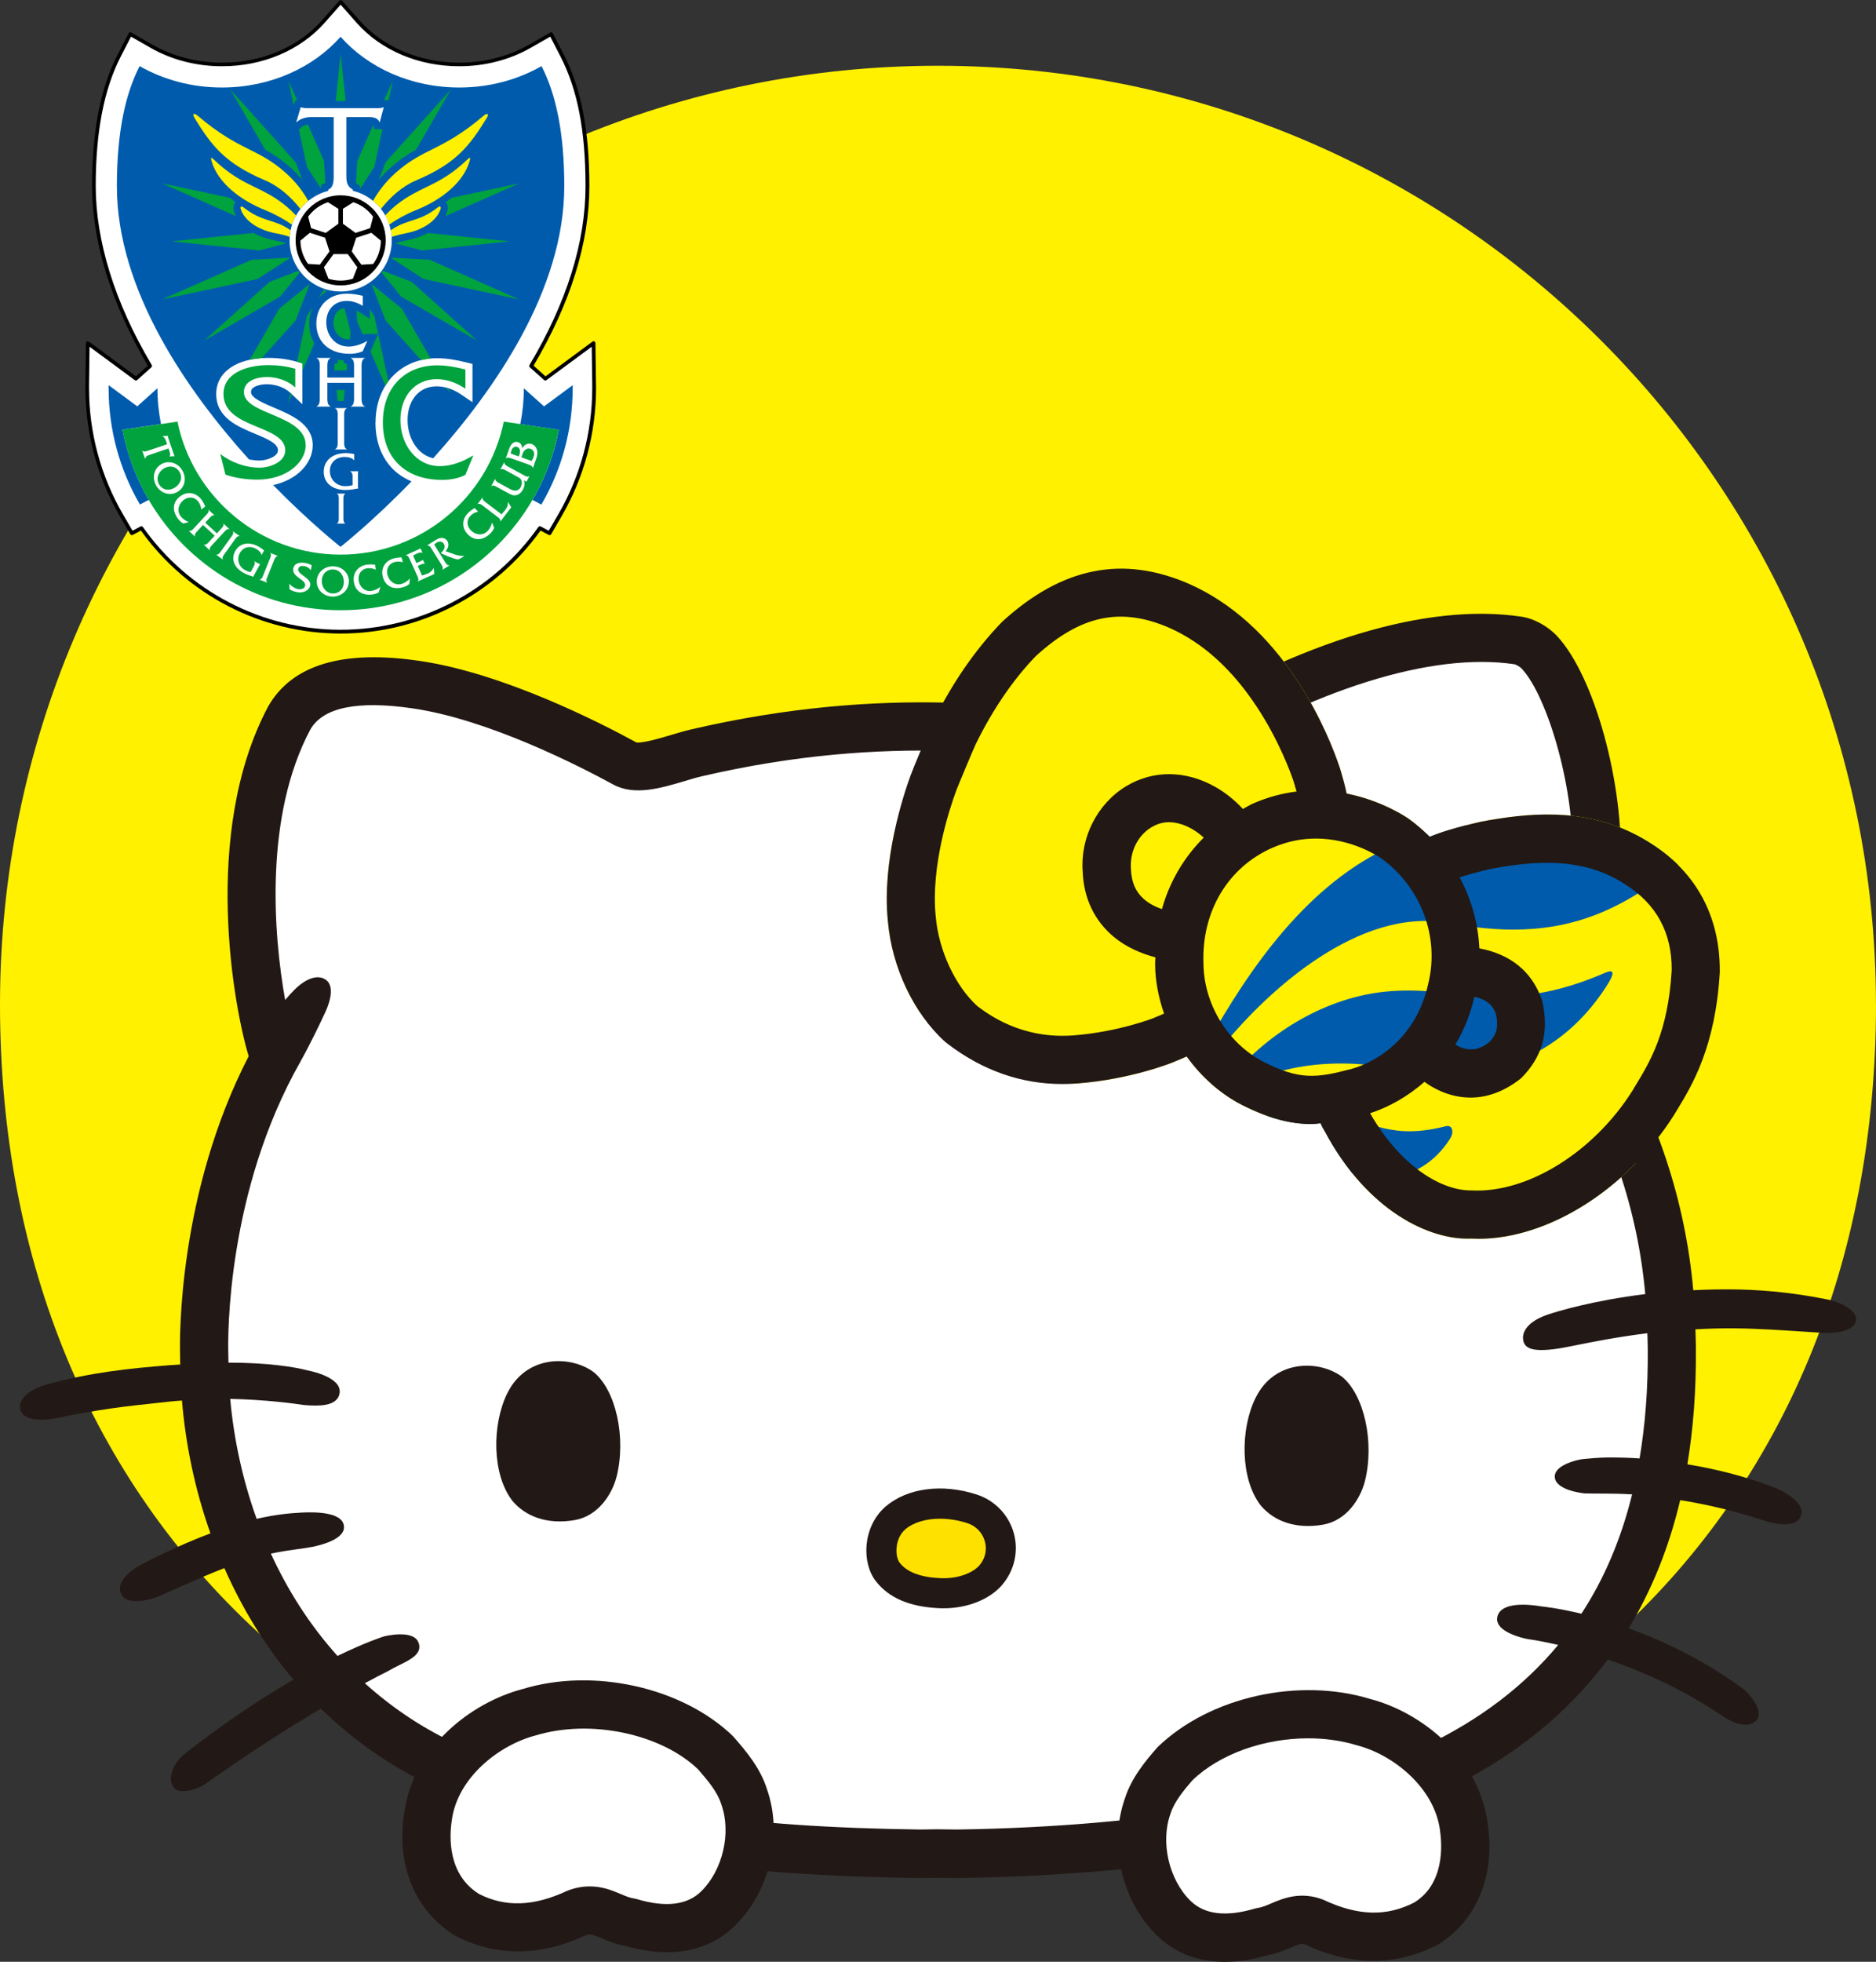 <?xml version="1.0" encoding="UTF-8"?>
<svg id="_レイヤー_2" data-name="レイヤー 2" xmlns="http://www.w3.org/2000/svg" xmlns:xlink="http://www.w3.org/1999/xlink" viewBox="0 0 426.45 445.68">
  <rect x="0" y="0" width="426.45" height="445.68" fill="#333333" stroke="none"/>
  <defs>
    <style>
      .cls-1 {
        fill: none;
      }

      .cls-2 {
        fill: #221815;
      }

      .cls-3 {
        fill: #ffe100;
      }

      .cls-4 {
        fill: #fff;
      }

      .cls-5 {
        fill: #005bac;
      }

      .cls-6 {
        fill: #fff100;
      }

      .cls-7 {
        fill: #00a33e;
      }

      .cls-8 {
        clip-path: url(#clippath);
      }
    </style>
    <clipPath id="clippath">
      <path class="cls-1" d="M390.94,220.7c.07-12.48-5.34-22.53-15.6-29.03-.69-.44-1.39-.87-2.1-1.27-.77-.43-1.55-.85-2.34-1.22-11.64-5.67-23.69-4.48-34.15-2.53-5.83,1.33-9.45,2.5-11.74,3.46-1.46-1.46-3.03-2.84-4.74-4.07-.97-.67-6.37-4.22-14.15-5.76-.48-2.22-.98-3.96-1.26-4.88-.01-.05-.23-.79-.25-.84-1.29-3.88-4.26-11.63-9.68-19.89-6.8-10.34-15.02-17.72-24.49-21.96-15.15-6.65-29.01-3.93-42.64,8.55-6.19,6.4-11.53,14.18-15.87,23.1-.54,1.12-4.52,10.56-4.96,11.86-1.56,4.27-6.56,19.27-5.14,33.03.89,10.47,5.87,20.98,13,27.42.12.11.54.44.67.53,7.94,6.03,16.67,9.07,25.99,9.07,1.13,0,2.27-.05,3.42-.13,12.05-.93,21.23-4.61,21.51-4.72,1.18-.45,2.22-.93,3.33-1.4,3.32,4.59,7.6,8.48,12.65,11.05,6.29,3.17,11.23,4.29,15.81,4.29.67,0,1.31-.14,1.97-.18.25.54.51,1.09.92,1.73,9.83,18.52,24.19,24.87,33.25,24.47.58.03,1.17.05,1.76.05,15.78,0,33.72-11.18,44.46-28.18l.53-.88c3.53-5.77,8.87-14.5,9.85-31.66Z"/>
    </clipPath>
  </defs>
  <g id="_レイヤー_1-2" data-name="レイヤー 1">
    <g>
      <path class="cls-6" d="M426.45,228.16c0,117.76-84.41,196.43-213.22,196.43S0,345.92,0,228.16,95.46,14.94,213.22,14.94s213.22,95.46,213.22,213.23Z"/>
      <g>
        <g>
          <g>
            <path class="cls-2" d="M419.52,296.72c-1.3-.72-2.84-1.24-3.8-1.44-6.81-1.4-13.64-2.18-20.31-2.33-3.7-.09-7.16,0-10.5.16-1.79-20.11-8.09-39.31-19.27-58.27,1.62-9.72,2.12-22.36,2.53-32.66l.21-5.17c.84-18.75-5.88-43.26-14.38-52.46-2.12-2.29-5.31-4.04-8.12-4.45-21.54-3.21-49.87,5.35-81.73,24.67l-4-.59c-26.18-3.9-58.77-8.75-103.06,1.53-1.4.32-2.95.78-4.54,1.26-2.36.71-6.76,1.98-7.92,1.68-8.49-4.64-30.28-15.71-49.14-18.49-17.53-2.61-29.09.83-34.52,10.31-15.37,28.86-7.65,69.07-4.44,79.47-16,31.01-15.7,63.87-15.6,67.47-.01.84.03,1.72.04,2.58-.84.06-1.6.09-2.48.16-8.93.71-17.8,1.58-28.07,4.44-3.34.92-6.41,3.14-5.81,5.59.47,1.92,2.84,2.34,4.83,2.34,1.54,0,2.85-.25,2.89-.26,10.63-2.17,16.02-2.75,23.47-3.55l3.14-.34c.81-.09,1.61-.13,2.42-.2.81,9.68,2.85,19.99,6.48,30.18-4.44,1.67-9.56,3.89-15.71,7.07-.04.02-3.98,2.08-4.74,4.62-.23.78-.15,1.56.23,2.24.62,1.11,1.92,1.46,3.31,1.46,2.3,0,4.82-.95,4.86-.96,1.84-.81,3.57-1.58,5.21-2.31,3.72-1.66,6.96-3.05,10-4.23,3.93,8.9,9.09,17.53,15.73,25.34-6.84,3.96-15.09,9.33-24.43,16.6-1.94,1.52-3.19,3.45-3.41,5.32-.12,1.04.11,1.99.65,2.67.41.51,1.18.73,2.1.73,1.62,0,3.71-.68,5.14-1.7,10.26-7.27,19.16-12.89,26.15-17.04,7.51,7.31,16.5,13.67,27.22,18.49,35.27,15.84,67.77,19.4,108.95,20l4.04-.06,4.36.06c47.38-.7,84.81-7.46,111.26-20.11,15.35-7.34,27.56-17.24,36.7-29.54,7.64,2.61,16.9,6.62,25.83,12.66,1.14.79,3.45,2.17,5.5,2.17.92,0,1.79-.27,2.47-1.01.29-.3.61-.85.53-1.73-.17-1.86-2.23-4.46-3.56-5.43-9.12-6.66-18.29-10.95-26.01-13.74,5.25-8.67,9.17-18.37,11.72-29.12,5.64.9,12.22,2.35,19.44,4.77.04,0,2.17.71,4.26.71,1.57,0,3.11-.39,3.7-1.78.27-.63.26-1.33-.03-2.02-1.04-2.48-5.39-4.32-5.43-4.33-7.12-2.82-14.12-4.47-20.31-5.49,1.35-8.14,2-16.8,1.93-26,.02-1.57-.07-3.12-.1-4.67,2.93-.16,5.97-.26,9.16-.22,4.96.05,10.48.42,15.35.74,1.52.1,2.99.19,4.4.28,3.19.18,7.1-.41,7.57-2.73.17-.81-.11-2.03-2.36-3.29Z"/>
            <path class="cls-4" d="M354.53,234.85c1.76-9.13,2.29-22.42,2.71-33.11l.22-5.23c.76-16.97-5.67-38.25-11.49-44.55-.51-.56-1.4-.99-1.72-1.06-18.78-2.76-45.27,5.51-74.57,23.31-2.08,1.26-3.22,1.95-5.23,1.65l-5.91-.87c-25.25-3.76-56.69-8.45-98.98,1.36-1.2.27-2.52.67-3.87,1.08-5.38,1.6-11.46,3.43-16.3.79-7.98-4.35-28.38-14.75-45.5-17.28-12.59-1.85-20.45-.25-23.34,4.78-10.47,19.65-8.42,46.45-5.73,61.45.72-.85,1.42-1.62,2.07-2.27,2.63-2.63,5.32-3.6,7.16-2.33,1.91,1.32,1.15,4.66-.08,7.33-1.22,2.65-3.69,7.76-5.63,11.18,0,0,0,.01,0,.02-16.85,29.6-16.54,62.53-16.45,66.2,0,.74.03,1.51.04,2.26,9.31.02,14.99,1,17.89,1.74l.21.05c.06.01,7.62,1.41,7.18,5.04-.39,3.23-4.98,2.99-7.2,2.87l-.82-.06c-2.44-.37-8.96-1.24-16.86-1.4.79,8.79,2.71,18.09,6.01,27.25,4.52-1.04,7.71-1.28,9.83-1.4l.29-.02c2.79-.15,9.39-.25,9.73,3.07.3,2.87-4.87,4.24-7.11,4.7-1.04.21-2.16.36-3.41.53-1.75.24-3.74.52-6.09,1.02,3.77,8.24,8.76,16.15,15.14,23.24,6.63-3.21,10.45-4.4,10.53-4.42.06-.03,6.57-1.68,7.84,1.28,1.09,2.56-1.67,3.92-4.33,5.24-.85.42-1.74.86-2.55,1.35,0,0-.09.05-.26.13-1.03.51-2.75,1.4-5.02,2.62,6.17,5.56,13.32,10.43,21.71,14.2,33.54,15.07,64.84,18.45,104.46,19.04l4.04-.06,4.36.06c44.98-.67,81.88-7.25,106.54-19.04,12.36-5.91,22.38-13.54,30.17-22.9-3.71-.86-5.98-1.18-6.04-1.19-1.42-.14-5.85-1.17-7.34-3.19-.44-.61-.61-1.28-.47-1.94.75-3.62,7.32-2.9,10.09-2.42.35.03,3.75.38,9.03,1.65,5.2-7.94,9.03-16.98,11.53-27.11-2.33-.14-4.2-.17-5.48-.17-2.44.01-5.28-.05-5.28-.05-.74-.07-6.59-.76-6.82-3.68-.03-.39.05-1,.6-1.64,1.31-1.53,4.62-2.39,6.03-2.5l.31-.03c.84-.08,3.07-.3,5.31-.32h.61c1.62,0,3.81.05,6.42.22,1.29-7.68,1.93-15.9,1.86-24.75.01-1.24-.07-2.46-.09-3.69-6.85.85-12.47,1.97-16.3,2.74-1.96.39-3.38.68-4.24.78-1.38.2-2.56.3-3.55.3-2.31,0-3.58-.56-4-1.72-.29-.84-.23-1.74.18-2.59.74-1.52,2.53-2.81,5.19-3.72,2.09-.71,10.2-3.2,22.24-4.68-1.72-19.09-7.86-37.28-18.78-55.31-.7-1.16-.95-2.54-.69-3.87Z"/>
          </g>
          <g>
            <path class="cls-2" d="M115.31,316.53c-3.5,7.1-3.52,18.45,1.21,24.48,2.92,3.45,7.8,5.41,14.09,4.33,5.43-.94,8.52-5.9,9.55-9.85,2.23-8.84-.14-19.68-5.23-23.79-5.36-3.91-15.39-3.82-19.61,4.83Z"/>
            <path class="cls-2" d="M285.41,317.57c-3.5,7.1-3.52,18.45,1.21,24.48,2.92,3.45,7.8,5.41,14.09,4.33,5.43-.94,8.52-5.9,9.55-9.85,2.23-8.84-.14-19.68-5.23-23.79-5.36-3.91-15.39-3.82-19.61,4.83Z"/>
            <g>
              <path class="cls-2" d="M230.45,348.28c-1.17-4.16-4.32-7.43-8.44-8.76-7.86-2.55-15.82-1.48-20.77,2.79-5.16,4.56-5.41,12.65-2.19,16.84,2.99,3.88,7.72,5.9,14.48,6.2.31.01.63.02.94.02,5.41,0,10.44-1.98,13.31-5.27v-.02c2.83-3.28,3.82-7.69,2.67-11.81Z"/>
              <path class="cls-3" d="M219.91,346.03c-2.1-.68-4.24-1.01-6.25-1.01-3.19,0-6.05.84-7.91,2.45-2.45,2.17-2.29,6.18-1.26,7.52,1.68,2.18,4.74,3.34,9.35,3.54,4.27.17,7.46-1.38,8.79-2.9,1.34-1.56,1.79-3.55,1.24-5.49-.54-1.94-2.02-3.48-3.96-4.11Z"/>
            </g>
          </g>
        </g>
        <g>
          <g>
            <path class="cls-2" d="M174.31,406.36c-1.48-4.63-4.48-8.3-7.74-11.99-11.57-11.11-31.76-15.56-47.81-10.64-11.58,3.03-24.94,13.2-26.89,28.3-1.79,11.76,2.42,22.06,11.65,27.76,9.31,4.78,19.42,4.67,29.7-.17.87-.33,1.3-.24,3.57.72,1.42.61,3.17,1.34,5.28,1.7,3.57,1.03,6.76,1.46,9.57,1.46,7.46,0,12.38-3.02,15.44-6.04,7.97-7.84,10.94-20.61,7.23-31.1Z"/>
            <path class="cls-4" d="M163.98,409.95c-.03-.07-.05-.13-.07-.2-.83-2.65-3.05-5.31-5.25-7.82-8.41-8.05-24.41-11.47-36.92-7.67-8.41,2.2-17.79,9.67-19.04,19.29-.55,3.62-1.01,12.25,6.19,16.72,5.93,3.02,12.4,2.87,20-.7,1.9-.75,3.63-1.02,5.19-1.02,2.92,0,5.24.98,6.98,1.72,1.12.47,2.08.88,2.97,1.01.27.04.53.09.78.17,6.51,1.94,11.44,1.34,14.59-1.78,4.91-4.82,6.87-13.3,4.58-19.71Z"/>
          </g>
          <g>
            <path class="cls-2" d="M338.19,414.32c-1.98-15.21-15.33-25.39-26.69-28.34-16.27-4.97-36.47-.53-48.34,10.91-2.82,3.2-5.95,7-7.44,11.65-3.71,10.49-.74,23.27,7.22,31.1,3.07,3.03,8,6.05,15.45,6.05,2.81,0,5.99-.43,9.57-1.46,2.11-.36,3.85-1.1,5.28-1.7,2.29-.98,2.71-1.06,3.23-.87,10.61,5,20.73,5.1,30.44.1,8.83-5.48,13.04-15.78,11.27-27.43Z"/>
            <path class="cls-4" d="M327.35,415.85c-1.27-9.74-10.64-17.21-18.84-19.34-3.53-1.08-7.32-1.6-11.13-1.6-9.92,0-20.02,3.48-26.32,9.53-1.88,2.17-4.1,4.83-4.94,7.48-.02.07-.04.13-.07.2-2.29,6.41-.33,14.89,4.56,19.7,3.17,3.11,8.06,3.72,14.6,1.78.25-.07.51-.13.78-.17.89-.13,1.85-.53,2.97-1.01,2.67-1.14,6.69-2.83,11.82-.85,7.93,3.73,14.41,3.87,20.73.63,6.81-4.24,6.35-12.88,5.82-16.38Z"/>
          </g>
        </g>
        <g>
          <g class="cls-8">
            <rect class="cls-6" x="240.92" y="118.1" width="108.55" height="184.44" transform="translate(-20.17 388.97) rotate(-65)"/>
            <g>
              <path class="cls-5" d="M276.13,234.09c10.44-18.02,24.27-36.27,44.09-43.46,25.46-9.23,34.17,4.38,70.93-7.57,3.79-1.23,4.23,1.26,1.02,4.17-19.86,18.02-33.97,27.88-62.71,22.49-20.84-3.91-41.7,16.11-50.77,27.03-3.55,4.27-4.69.9-2.57-2.66Z"/>
              <path class="cls-5" d="M279.6,244.97c9.39-11.13,22.37-18.35,35.23-19.68,16.51-1.7,26.87,5.74,49.99-4.27,2.38-1.03,2.16.27.25,3.2-11.75,18.09-30.65,22.55-48.65,18.59-12.17-2.68-27.81-.88-35.09,5.32-2.85,2.42-3.61-.97-1.72-3.16Z"/>
              <path class="cls-5" d="M282.7,255.44c6.42-2.59,13.14-4.52,19.84-2.82,9.25,2.35,13.89,6.38,26.17,3.22,1.32-.34,1.99,1.19.86,2.94-6.98,10.8-19.17,10.75-28.94,5.02-6.03-3.54-12.63-6.03-17.16-5.37-1.77.26-2.06-2.49-.78-2.99Z"/>
            </g>
          </g>
          <path class="cls-2" d="M390.94,220.7c.07-12.48-5.34-22.53-15.6-29.03-.69-.44-1.39-.87-2.1-1.27-.77-.43-1.55-.85-2.34-1.22-11.64-5.67-23.69-4.48-34.15-2.53-5.83,1.33-9.45,2.5-11.74,3.46-1.46-1.46-3.03-2.84-4.74-4.07-.97-.67-6.37-4.22-14.15-5.76-.48-2.22-.98-3.96-1.26-4.88-.01-.05-.23-.79-.25-.84-1.29-3.88-4.26-11.63-9.68-19.89-6.8-10.34-15.02-17.72-24.49-21.96-15.15-6.65-29.01-3.93-42.64,8.55-6.19,6.4-11.53,14.18-15.87,23.1-.54,1.12-4.52,10.56-4.96,11.86-1.56,4.27-6.56,19.27-5.14,33.03.89,10.47,5.87,20.98,13,27.42.12.11.54.44.67.53,7.94,6.03,16.67,9.07,25.99,9.07,1.13,0,2.27-.05,3.42-.13,12.05-.93,21.23-4.61,21.51-4.72,1.18-.45,2.22-.93,3.33-1.4,3.32,4.59,7.6,8.48,12.65,11.05,6.29,3.17,11.23,4.29,15.81,4.29.67,0,1.31-.14,1.97-.18.25.54.51,1.09.92,1.73,9.83,18.52,24.19,24.87,33.25,24.47.58.03,1.17.05,1.76.05,15.78,0,33.72-11.18,44.46-28.18l.53-.88c3.53-5.77,8.87-14.5,9.85-31.66ZM262.41,231.22c-.08.03-8.08,3.2-18.37,4-11.87.91-19.45-4.84-21.88-6.66-5-4.53-8.79-12.66-9.45-20.34-1.18-11.51,3.16-24.52,4.61-28.48.39-1.06,3.95-9.57,4.44-10.59,3.84-7.89,8.52-14.72,13.66-20.06,10.24-9.37,19.41-11.29,30.57-6.38,7.49,3.36,14.15,9.4,19.77,17.96,4.92,7.49,7.54,14.61,8.32,16.9l.28.99c.1.33.23.76.37,1.26-3.12.38-6.39,1.21-9.76,2.67-.86.37-1.62.86-2.44,1.29-1.82-1.99-4.05-3.77-6.3-5.03-6.73-3.79-14.11-3.84-20.25-.13-6.59,4-10.46,11.71-9.86,19.44.23,6.03,2.69,11.16,7.12,14.82,2.87,2.37,6.27,3.78,9.4,4.6,0,.53-.07,1.05-.06,1.58.03,3.82.78,7.6,2.04,11.21-.76.31-1.43.63-2.24.94ZM264.12,206.53c-1.43-.51-2.96-1.24-4.22-2.39-1.79-1.63-2.7-3.75-2.82-6.7-.29-3.87,1.51-7.59,4.61-9.47,2.17-1.32,4.47-1.53,7.04-.66,2.02.68,3.67,1.86,4.9,2.98-4.48,4.46-7.75,9.99-9.5,16.23ZM306.89,242.92c-7.63,2.01-11.53,2.43-19.54-1.62-8.18-4.17-13.72-13.13-13.78-22.46-.43-11.82,5.62-21.89,15.78-26.29,3.44-1.49,6.75-2.04,9.77-2.05,8.05,0,14.03,3.93,14.85,4.49,9.03,6.49,13.34,17.88,10.69,28.51-2.49,11.49-10.8,17.57-17.75,19.43ZM371.63,246.86l-.6,1.01c-8.69,13.74-23.71,23.26-36.56,22.57-6.52.09-15.93-5.16-23.02-17.53,4.14-1.36,8.46-3.71,12.35-7.14,1.96,1.41,4.3,2.61,7,3.2,1.02.22,2.2.38,3.49.38,3.21,0,7.18-.98,11.47-4.38,4.8-4.81,6.43-10.35,4.84-17.49-2.82-8.54-9.53-11.12-14.31-12.03-.27-5.63-1.81-11.14-4.48-16.14,2.05-.65,4.64-1.36,7.15-1.93,8.49-1.57,18.35-2.62,27.19,1.67.59.28,1.14.58,1.7.89.53.3,1.04.61,1.59.96,7.15,4.53,10.61,10.99,10.57,19.46-.82,14.14-4.94,20.88-8.38,26.5ZM335.17,226.43c2.53.61,4.13,1.69,4.89,3.94.65,2.96.13,4.69-1.56,6.43-1.71,1.35-3.44,1.83-5.18,1.51-.94-.17-1.76-.56-2.49-1,1.88-3.16,3.39-6.77,4.33-10.89Z"/>
        </g>
      </g>
    </g>
    <g>
      <path d="M135.48,87.54v-.1s-.13-9.5-.13-9.5c0-.16-.09-.3-.23-.37-.14-.07-.31-.06-.44.04l-7.64,5.64s-2.25,1.66-3.04,2.25l-1.37-1.23s-.98-.88-1.34-1.2c8.41-14.22,12.68-27.94,12.68-40.76s-1.9-22.29-5.8-29.87l-2.51-4.88c-.05-.1-.15-.18-.26-.21-.11-.03-.23-.02-.33.04l-4.76,2.73c-4.7,2.69-10.19,4.11-15.89,4.11-9.03,0-17.31-3.51-22.72-9.62l-3.93-4.45c-.08-.09-.2-.14-.32-.14s-.24.05-.32.14l-3.93,4.45c-5.41,6.11-13.69,9.62-22.72,9.62-5.7,0-11.19-1.42-15.89-4.11l-4.76-2.73c-.1-.06-.22-.07-.33-.04-.11.03-.2.11-.26.21l-2.51,4.88c-3.91,7.58-5.8,17.36-5.8,29.87s4.27,26.54,12.68,40.76l-1.34,1.2s-1.01.9-1.37,1.23l-3.04-2.25-3.82-2.82-2.63-1.94q-1.4-1.04-1.64-.92c-.14.07-.23.22-.23.38,0,0-.13,9.49-.13,9.49,0,0,0,.1,0,.1,0,0,0,.61,0,.61,0,10.26,2.71,20.33,7.84,29.15,0,0,2.36,4.06,2.36,4.06.11.2.36.27.56.16l1.86-.99c10.47,14.66,27.42,23.4,45.42,23.4s34.95-8.74,45.42-23.4l1.86.99c.2.11.45.04.56-.16l2.36-4.06c5.13-8.82,7.84-18.9,7.84-29.15,0,0,0-.61,0-.61Z"/>
      <path class="cls-4" d="M134.63,87.55s0-.1,0-.1l-.12-8.68c-1.1.82-6.98,5.15-6.98,5.15l-3.32,2.45c-.16.12-.38.11-.53-.03l-1.63-1.46-1.6-1.43c-.15-.13-.18-.36-.08-.53,8.45-14.2,12.73-27.87,12.73-40.63s-1.87-22.03-5.71-29.49l-2.31-4.48-4.38,2.51c-4.82,2.76-10.46,4.22-16.31,4.22-9.27,0-17.79-3.61-23.35-9.9l-3.61-4.09c-.54.61-3.61,4.09-3.61,4.09-5.57,6.29-14.08,9.9-23.35,9.9-5.85,0-11.48-1.46-16.31-4.22l-4.38-2.51c-.34.66-2.31,4.48-2.31,4.48-3.84,7.46-5.71,17.11-5.71,29.49s4.28,26.43,12.73,40.63c.1.17.07.4-.08.53l-1.6,1.43-1.63,1.46c-.15.13-.37.14-.53.03l-3.32-2.45-6.98-5.15c-.03,2.31-.12,8.67-.12,8.67,0,0,0,.1,0,.1,0,0,0,.61,0,.6,0,10.1,2.67,20.03,7.73,28.72l2.16,3.71,1.82-.97c.19-.1.42-.04.54.13,10.3,14.62,27.1,23.34,44.95,23.34s34.66-8.73,44.95-23.34c.12-.17.36-.23.54-.13l1.82.97c.57-.98,2.16-3.71,2.16-3.71,5.05-8.69,7.73-18.62,7.73-28.72,0,0,0-.6,0-.6Z"/>
      <g>
        <g>
          <path class="cls-5" d="M36.6,96.34c-.53-2.63-.81-5.35-.81-8.14l-4.59,4.11-6.51-4.81c0,.21,0,.43,0,.64,0,9.65,2.59,18.7,7.12,26.48l2.01-1.07c-2.83-4.85-4.88-10.21-5.97-15.92l8.75-1.3Z"/>
          <path class="cls-5" d="M130.18,88.15c0-.21,0-.43,0-.64l-6.51,4.81-4.59-4.11c0,2.79-.29,5.51-.81,8.14l8.75,1.3c-1.09,5.71-3.14,11.07-5.97,15.92l2.01,1.07c4.53-7.78,7.12-16.83,7.12-26.48Z"/>
        </g>
        <g>
          <path class="cls-7" d="M118.27,96.34l-3.75-.56c-3.53,17.25-18.8,30.22-37.09,30.22s-33.56-12.97-37.09-30.22l-3.75.56-8.75,1.3c1.09,5.71,3.14,11.07,5.97,15.92,8.75,14.99,25.01,25.07,43.62,25.07s34.87-10.08,43.62-25.07c2.83-4.85,4.88-10.21,5.97-15.92l-8.75-1.3Z"/>
          <g>
            <path class="cls-4" d="M34.02,103.33c-.54.18-.91.3-1.03.9h-.03s-.63-1.86-.63-1.86h.03c.34.4,1.01.11,1.43-.03l4.2-1.42-.28-.83c-.14-.4-.38-.79-.76-.99v-.03s1.22-.05,1.22-.05v.03c0,.13.04.25.06.38l.08.24,1.19,3.51c.05.16.11.31.21.41v.03s-1.21.08-1.21.08v-.03c.28-.23.2-.63.09-.94l-.29-.85-4.3,1.46Z"/>
            <path class="cls-4" d="M40.24,111.81c-1.8.95-3.88.14-4.8-1.61-.92-1.74-.44-3.87,1.36-4.82,1.67-.88,3.84-.17,4.76,1.71.98,1.84.26,3.89-1.32,4.72M37.4,106.34c-1.23.65-2.04,2.19-1.31,3.57.7,1.34,2.13,1.68,3.44.99,1.28-.68,2.1-2.15,1.36-3.54-.72-1.36-2.16-1.72-3.49-1.02Z"/>
            <path class="cls-4" d="M45.76,115.77c-.06-.65-.28-1.28-.68-1.81-.84-1.09-2.22-1.23-3.36-.35-1.16.89-1.58,2.48-.64,3.69.46.59,1.13,1.02,1.79,1.3l.02.02-1.22.3c-.46-.24-.84-.6-1.16-1.01-1.44-1.86-1.29-3.81.4-5.12,1.63-1.26,3.6-.94,4.85.67.37.48.66,1.04.91,1.59l-.91.7Z"/>
            <path class="cls-4" d="M46.16,119.25l-1.22,1.32c-.3.33-.84.82-.61,1.3l-.02.02-1.39-1.29.02-.02c.49.2.94-.37,1.25-.7l2.56-2.76c.3-.33.85-.81.61-1.3l.02-.02,1.39,1.29-.02.02c-.49-.2-.94.37-1.25.71l-.84.91,2.64,2.44.84-.91c.31-.34.86-.82.61-1.31l.02-.02,1.39,1.29-.02.02c-.5-.21-.95.37-1.26.7l-2.56,2.76c-.3.33-.84.82-.6,1.31l-.02.02-1.39-1.29.02-.02c.5.21.94-.37,1.25-.7l1.22-1.32-2.64-2.44Z"/>
            <path class="cls-4" d="M52.48,122.09c.27-.37.75-.92.45-1.37l.02-.02,1.54,1.1-.02.02c-.51-.14-.9.5-1.16.86l-2.19,3.05c-.26.36-.73.92-.44,1.36l-.02.02-1.54-1.1.02-.02c.51.14.89-.49,1.15-.85l2.19-3.05Z"/>
            <path class="cls-4" d="M59.48,126.06h-.03c-.14-.61-.73-1.1-1.27-1.39-1.36-.75-2.89-.43-3.66.98-.77,1.41-.24,3.08,1.14,3.84.4.22.85.4,1.3.5l.69-1.26c.22-.4.45-.83.14-1.21v-.03s1.35.73,1.35.73v.03c-.12.08-.19.22-.26.35l-1.1,2.01c-.07.13-.16.27-.17.42-.77-.25-1.52-.49-2.23-.88-2.23-1.23-2.88-3.17-1.92-4.93,1.03-1.88,3.16-2.23,5.28-1.07.46.25.89.56,1.29.9l-.55,1Z"/>
            <path class="cls-4" d="M61.3,127.07c.17-.42.51-1.07.1-1.44v-.03s1.77.7,1.77.7v.03c-.54,0-.76.7-.93,1.11l-1.4,3.48c-.17.42-.49,1.07-.1,1.43v.03s-1.77-.7-1.77-.7v-.03c.54.02.76-.69.92-1.1l1.4-3.48Z"/>
            <path class="cls-4" d="M70.63,129.54c-.3-.47-.86-.82-1.4-.93-.56-.11-1.3-.04-1.44.63-.27,1.34,3.08,2,2.72,3.8-.21,1.04-1.5,1.79-3.02,1.48-.59-.12-1.17-.33-1.68-.65l-.03-1.28c.47.61,1.21,1.09,1.97,1.25.56.11,1.46-.05,1.6-.73.31-1.52-3.1-1.93-2.68-4,.25-1.23,1.6-1.44,2.79-1.2.49.1.97.27,1.41.51l-.22,1.1Z"/>
            <path class="cls-4" d="M79.3,132.18c-.08,2.03-1.82,3.43-3.8,3.36-1.97-.08-3.57-1.56-3.49-3.6.07-1.89,1.78-3.41,3.87-3.27,2.09.07,3.5,1.72,3.43,3.51M73.15,131.89c-.06,1.39.87,2.86,2.43,2.93,1.51.06,2.52-1.01,2.58-2.49.06-1.45-.81-2.89-2.38-2.95-1.54-.06-2.57,1.01-2.63,2.51Z"/>
            <path class="cls-4" d="M85.42,129.42c-.59-.27-1.25-.41-1.9-.32-1.36.18-2.18,1.3-1.99,2.73.19,1.45,1.34,2.62,2.87,2.42.74-.1,1.45-.46,2.02-.9h.03s-.35,1.21-.35,1.21c-.44.28-.94.42-1.45.49-2.33.3-3.94-.81-4.22-2.93-.27-2.04,1-3.58,3.02-3.85.6-.08,1.23-.05,1.83.01l.15,1.14Z"/>
            <path class="cls-4" d="M91.59,127.73c-.62-.18-1.3-.21-1.93-.03-1.32.38-1.96,1.62-1.55,3,.41,1.41,1.73,2.38,3.2,1.95.72-.21,1.36-.68,1.86-1.2h.03s-.17,1.24-.17,1.24c-.39.34-.86.56-1.36.71-2.26.66-4.02-.2-4.62-2.25-.58-1.98.44-3.7,2.4-4.27.58-.17,1.21-.24,1.81-.27l.32,1.1Z"/>
            <path class="cls-4" d="M95.92,130.75l1.2-.41c.62-.22,1.16-.69,1.44-1.3h.03s.13,1.36.13,1.36l-3.78,1.71v-.03c.38-.37.02-1.02-.17-1.43l-1.55-3.42c-.19-.42-.43-1.1-.97-1.07v-.03s2.89-1.32,2.89-1.32c.15-.07.32-.12.41-.24h.03s.48,1.05.48,1.05h-.03c-.43-.19-.82-.05-1.23.13-.32.14-.63.3-.9.48l.76,1.69,1.08-.49c.14-.07.29-.13.37-.24h.03s.44.95.44.95h-.03c-.26-.18-.64,0-.92.12l-.67.3.97,2.15Z"/>
            <path class="cls-4" d="M99.09,122.64c1.13-.71,2.12-.5,2.6.26.47.74.18,1.73-.41,2.32l2.17.77c.63.22,1.44.32,2.11.32l-.78.49c-.45.28-.79.34-1.24.19l-1.83-.63-1.52-.7c.61-.52,1.2-1.33.7-2.12-.38-.61-1.13-.63-1.67-.25-.19.13-.36.27-.53.43l2.37,3.78c.24.39.58,1.04,1.1.92l.02.03-1.61,1.01-.02-.03c.33-.42-.12-1.01-.35-1.39l-1.99-3.18c-.24-.39-.57-1.04-1.1-.93l-.02-.03,2.01-1.26Z"/>
            <path class="cls-4" d="M108.7,116.23c-.63.14-1.24.43-1.71.89-.98.96-.95,2.35.06,3.38,1.03,1.04,2.65,1.27,3.74.19.53-.52.87-1.24,1.07-1.94l.02-.02.45,1.18c-.18.48-.49.9-.86,1.27-1.67,1.65-3.63,1.74-5.12.22-1.45-1.47-1.37-3.46.08-4.89.43-.43.95-.78,1.46-1.1l.8.81Z"/>
            <path class="cls-4" d="M114.87,115.82c.44-.51.62-1.12.59-1.77l.02-.02.74,1.21-2.48,3.25-.02-.02c.17-.51-.46-.91-.81-1.18l-2.98-2.27c-.36-.28-.91-.77-1.36-.48l-.02-.02,1.15-1.51.02.02c-.16.52.47.91.83,1.18l3.45,2.63.89-1.02Z"/>
            <path class="cls-4" d="M119.09,109.13c.3.66.11,1.49-.22,2.1-.31.58-.83,1.09-1.48,1.25-.76.19-1.33-.15-1.96-.5l-2.33-1.27c-.39-.22-1-.62-1.41-.27h-.03s.91-1.67.91-1.67h.03c-.07.54.59.84.99,1.05l2.33,1.27c1.16.63,1.97.44,2.46-.46.27-.49.34-1.1.09-1.61-.16-.33-.38-.45-.69-.62l-2.63-1.44c-.39-.21-1-.62-1.41-.27h-.03s.91-1.67.91-1.67h.03c-.08.54.59.84.99,1.06l3.29,1.8c.39.21,1,.62,1.41.26h.03s-.7,1.3-.7,1.3l-.58-.32Z"/>
            <path class="cls-4" d="M116.42,104.22c-.42-.15-1.08-.46-1.43-.05h-.03s.79-2.23.79-2.23c.44-1.24,1.23-1.77,2.06-1.48.63.22.84.75.88,1.37.48-.78,1.29-1.26,2.21-.94.72.26,1.16.98,1.24,1.71.08.77-.21,1.5-.46,2.2l-.55,1.55h-.03c-.01-.54-.72-.73-1.15-.89l-3.54-1.26M121.23,103.94c.35-.74.27-1.65-.62-1.97-.91-.33-1.62.42-1.87,1.26l-.2.67,2.32.83.37-.79M118.04,103.38c.22-.61.32-1.56-.45-1.83-.65-.23-1.2.25-1.34.83l-.16.65,1.84.66.11-.31Z"/>
          </g>
        </g>
      </g>
      <g>
        <path class="cls-5" d="M85.37,95.98c0-8.6,5.75-14.6,13.99-14.6,1.98,0,4.14.32,6.81.99l1.23.31v8.7l-2.55-1.74c-1.79-1.22-3.72-1.87-5.59-1.87-1.76,0-3.31.61-4.47,1.77-1.38,1.38-2.14,3.46-2.14,5.87,0,2.72.95,5.23,2.62,6.9.92.92,2.01,1.52,3.21,1.79,13.99-15.55,29.79-38.31,29.79-61.8,0-12.04-1.86-20.84-5.17-27.28-5.36,3.07-11.79,4.86-18.71,4.86-11,0-20.77-4.52-26.97-11.53-6.2,7.01-15.97,11.53-26.97,11.53-6.91,0-13.34-1.79-18.71-4.86-3.31,6.43-5.17,15.24-5.17,27.28,0,23.61,15.98,46.5,30.02,62.06.8.16,1.61.26,2.39.26,1.67,0,4.2-.91,4.2-2.29,0-1.51-1.97-2.44-5.2-3.78-3.93-1.63-8.83-3.65-8.83-9.05,0-4.98,4.66-8.19,11.87-8.19,2.28,0,4.48.3,6.53.89l1.18.34v9.29l-2.76-2.61c-1.24-1.17-3.31-1.93-5.28-1.93-1.43,0-2.72.37-3.29.94-.24.24-.34.5-.34.86,0,1.31,2.78,2.48,5.23,3.52,3.92,1.66,8.8,3.72,8.8,8.55,0,2.03-.9,4.05-2.54,5.69-1.65,1.65-3.91,2.79-6.46,3.35,8.58,8.75,15.32,14.03,15.32,14.03,0,0,7.18-5.62,16.14-14.87-1.61-.68-3.04-1.6-4.23-2.79-2.6-2.6-3.97-6.26-3.97-10.59Z"/>
        <g>
          <g>
            <polygon class="cls-7" points="77.43 12.16 76.32 22.94 78.55 22.94 77.43 12.16"/>
            <path class="cls-7" d="M72.98,41.97l.97-.37-.27-4.99-3.69-8.32c-.6.1-1.11.31-1.44.62,0,0-.47.44-.55.44h-.07l1.83,8.54,3.22,4.98v-.9Z"/>
            <path class="cls-7" d="M66.79,23.91s.34-1.16.43-1.16h.31l-1.97-4.44,1.21,5.66.02-.06Z"/>
            <path class="cls-7" d="M52.34,20.31l7.94,13.69c1.8,1,3.64,2.19,5.71,4.03,1.01.9,1.93,1.85,2.77,2.85l-1.55-4.01-14.86-16.56Z"/>
            <polygon class="cls-7" points="89.3 18.31 87.33 22.75 88.35 22.75 89.3 18.31"/>
            <path class="cls-7" d="M81.82,42.24v.73l3.29-5.08,1.83-8.54h-.68s-1.1,0-1.11-.03l-.34-.85-3.61,8.15-.27,5.01s.06.04.1.06c0,0,.8.47.8.55Z"/>
            <path class="cls-7" d="M101.72,47.87c-.13.43-.31.84-.51,1.24l16.82-7.46-15.4,3.3c-.41.34-.85.66-1.3.98.45.5.61,1.21.39,1.94Z"/>
            <path class="cls-7" d="M97.23,52.92c-1.52.84-3.2,1.39-4.69,1.67-.99.18-1.93.42-2.75.68l6.13,1.63,19.92-2.06-18.61-1.92Z"/>
            <path class="cls-7" d="M86.1,40.91c.84-1.02,1.76-1.98,2.77-2.88,2.07-1.84,3.91-3.03,5.71-4.03l7.93-13.69-14.86,16.55-1.56,4.04Z"/>
            <path class="cls-7" d="M53.14,47.87c-.22-.73-.05-1.44.39-1.94-.45-.32-.88-.64-1.3-.98l-15.4-3.3,16.82,7.46c-.21-.39-.38-.8-.51-1.24Z"/>
            <path class="cls-7" d="M101.82,88.17c-.17-.05-.34-.1-.51-.14l1.21,1.35-.7-1.2Z"/>
            <path class="cls-7" d="M84.45,64.51l3.2,8.3,8.07,9c.71-.17,1.43-.3,2.19-.37l-6.56-11.32-6.91-5.61Z"/>
            <path class="cls-7" d="M87.05,61.52c-.1.14-.2.27-.31.4l4.44,5.46,17.32,10.04-14.9-13.37-6.55-2.53Z"/>
            <path class="cls-7" d="M84.08,70.22v2.22l-2.49-1.58c-.18-.11-.36-.21-.54-.3l.14,2.52,1.35,3.04s.05-.03.07-.04c0,0,.37-.21.43-.21h2.91l-1,2.27-.69,1.57c-.03.06-.05.11-.07.15l3.43,7.73c.21-.33.43-.65.66-.95l-3.18-14.84-1.02-1.58Z"/>
            <polygon class="cls-7" points="88.8 58.54 96.27 63.37 118.02 68.03 97.69 59.02 88.8 58.54"/>
            <path class="cls-7" d="M78.12,82.43v-.52c-.47-.05-.92-.12-1.35-.22v.78l-.73.28c-.02.21-.02.5-.02.68v.25s0,.3,0,.3l.02.16h2.77l.05-.48v-.27c0-.17,0-.45,0-.65-.31-.12-.73-.29-.73-.32Z"/>
            <polygon class="cls-7" points="76.76 91.09 78.1 91.09 78.35 88.6 76.51 88.6 76.76 91.09"/>
            <path class="cls-7" d="M76.68,70.78c-.21.21-.37.47-.51.75l-.35,1.31c-.01.13-.03.25-.03.39,0,1.16.42,2.24,1.14,2.96.6.6,1.38.92,2.26.92.12,0,.23,0,.35-.02l.18-1.7-1.43-5.37c-.64.09-1.19.35-1.61.76Z"/>
            <path class="cls-7" d="M67.2,72.82l3.2-8.31-6.91,5.61-6.74,11.62c.87-.19,1.79-.32,2.77-.39l7.67-8.54Z"/>
            <path class="cls-7" d="M61.26,64.05l-14.9,13.37,17.32-10.04,4.43-5.46c-.1-.13-.21-.27-.31-.4l-6.55,2.53Z"/>
            <polygon class="cls-7" points="66.06 58.53 57.18 59.02 36.84 68.03 58.59 63.37 66.06 58.53"/>
            <path class="cls-7" d="M65.07,55.27c-.82-.27-1.76-.5-2.75-.68-1.49-.27-3.17-.82-4.69-1.67l-18.61,1.92,19.92,2.06,6.13-1.63Z"/>
            <path class="cls-7" d="M72.37,67.75c.48-.53,1.04-1,1.67-1.38l.02-.41c-.15-.04-.29-.09-.44-.14l-1.25,1.93Z"/>
            <polygon class="cls-7" points="65.56 91.37 66.36 89.56 66.02 89.24 65.56 91.37"/>
            <path class="cls-7" d="M68.75,82.54v1.64l2.72-6.14c-.77-1.28-1.18-2.81-1.18-4.52,0-1.38.27-2.63.76-3.73l-1.3,2.01-2.23,10.39s.03,0,.04.01l1.18.34Z"/>
          </g>
          <g>
            <path class="cls-7" d="M67.12,88.03c-1.59-1.51-4.12-2.38-6.41-2.38s-5.26.83-5.26,3.43c0,5.17,14.04,5.09,14.04,12.07,0,4.03-4.57,7.81-10.94,7.81-2.49,0-4.98-.34-7.3-1.13l-1.18-4.71c2.41,1.92,5.75,3.13,8.94,3.13,2.33,0,5.83-1.28,5.83-3.92,0-5.88-14.04-4.83-14.04-12.82,0-4.75,5.26-6.56,10.24-6.56,2.04,0,4.12.26,6.08.83v4.26Z"/>
            <path class="cls-7" d="M105.77,88.29c-1.94-1.32-4.19-2.15-6.51-2.15-4.86,0-8.24,3.81-8.24,9.28s3.52,10.48,8.94,10.48c2.64,0,5.28-1.02,7.5-2.38h.11l-1.79,4.37c-1.65.83-3.48,1.13-5.31,1.13-8.31,0-13.44-4.98-13.44-13.05s5.14-12.97,12.35-12.97c2.15,0,4.33.41,6.41.94v4.34Z"/>
          </g>
        </g>
        <g>
          <path class="cls-6" d="M86.58,47.48c2.02-2.57,4.71-5.1,8.1-6.54,8.97-3.8,12.04-7.77,15.92-14.06.63-1.01.23-1.36-.74-.53-9.46,8.03-13.46,7.17-19.91,12.9-2.25,2-3.91,4.17-5.16,6.39.29.24.58.49.85.76.34.34.65.71.94,1.08Z"/>
          <path class="cls-6" d="M94.51,47.76c5.68-2.28,10.73-6.13,12.23-11.1.24-.81.17-1.06-.42-.5-5.69,5.47-9.5,5.92-14.15,8.91-1.7,1.1-3.27,2.42-4.62,3.87.37.66.68,1.36.91,2.09,1.82-1.27,4-2.46,6.04-3.27Z"/>
          <path class="cls-6" d="M92.25,52.99c3.46-.64,7.03-2.62,7.92-5.58.14-.48-.22-.63-.57-.35-3.25,2.54-5.04,2.62-7.99,3.75-1.01.38-1.93.91-2.8,1.51.1.49.15,1,.19,1.51,1-.34,2.13-.62,3.25-.82Z"/>
          <path class="cls-6" d="M70.08,45.65c-1.25-2.22-2.91-4.41-5.17-6.41-6.45-5.73-10.45-4.86-19.91-12.9-.98-.83-1.37-.48-.74.53,3.88,6.29,6.95,10.26,15.92,14.06,3.39,1.44,6.09,3.98,8.11,6.54.53-.68,1.14-1.29,1.8-1.83Z"/>
          <path class="cls-6" d="M62.68,45.08c-4.64-2.99-8.46-3.44-14.15-8.91-.59-.56-.66-.31-.42.5,1.5,4.97,6.55,8.81,12.23,11.1,2.04.82,4.22,2.01,6.04,3.28.24-.73.54-1.43.91-2.09-1.35-1.45-2.91-2.78-4.62-3.88Z"/>
          <path class="cls-6" d="M63.25,50.8c-2.95-1.12-4.74-1.2-7.99-3.75-.35-.27-.71-.13-.57.35.89,2.96,4.45,4.95,7.92,5.58,1.11.2,2.24.48,3.24.82.03-.51.1-1.01.2-1.5-.87-.6-1.79-1.13-2.81-1.51Z"/>
        </g>
        <g>
          <path class="cls-4" d="M79.2,78.73c-3.05,0-5.03-2.59-5.03-5.5s1.9-4.87,4.63-4.87c1.31,0,2.57.44,3.66,1.13v-2.28c-1.17-.28-2.39-.49-3.6-.49-4.06,0-6.95,2.71-6.95,6.81s2.89,6.85,7.56,6.85c1.03,0,2.06-.16,2.99-.59l1.01-2.3h-.06c-1.25.71-2.73,1.25-4.22,1.25Z"/>
          <path class="cls-4" d="M79.74,81.36c.86.32.74,1.55.74,2.32v2.09h-6.07v-2.09c0-.77-.1-2,.74-2.32v-.05h-3.2v.05c.86.32.74,1.55.74,2.3v6.36c0,.76.1,1.99-.74,2.3v.05h3.2v-.05c-.84-.32-.74-1.55-.74-2.3v-3.05h6.07v3.05c0,.76.12,1.99-.74,2.3v.05h3.21v-.05c-.86-.32-.76-1.55-.76-2.3v-6.36c0-.76-.1-1.99.76-2.3v-.05h-3.21v.05Z"/>
          <path class="cls-4" d="M76.14,102.07v.04h2.72v-.04c-.71-.27-.63-1.32-.63-1.96v-5.39c0-.64-.09-1.7.63-1.97v-.04h-2.72v.04c.73.27.63,1.32.63,1.97v5.39c0,.64.09,1.7-.63,1.96Z"/>
          <path class="cls-4" d="M79.59,107.1c.55.22.56.81.56,1.37v1.75c-.55.16-1.13.23-1.69.23-1.92,0-3.48-1.48-3.48-3.44s1.45-3.2,3.34-3.2c.74,0,1.67.17,2.16.73h.04v-1.4c-.63-.13-1.26-.21-1.91-.21-2.94,0-5.02,1.63-5.02,4.24,0,2.44,1.84,4.15,4.95,4.15.98,0,1.93-.18,2.9-.36-.07-.17-.06-.36-.06-.55v-2.8c0-.18,0-.38.06-.52v-.04h-1.86v.04Z"/>
          <path class="cls-4" d="M76.56,112.17c.53.2.45.95.45,1.43v3.9c0,.46.06,1.23-.45,1.42v.03h1.96v-.03c-.52-.2-.45-.95-.45-1.42v-3.9c0-.46-.06-1.23.45-1.43v-.03h-1.96v.03Z"/>
          <path class="cls-4" d="M85.64,46.4c-1.52-1.52-3.4-2.56-5.44-3.06v-.26c-1.5-.88-1.47-1.98-1.47-3.59v-12.89h5.09c.93,0,2.06.14,2.43,1.13h.08l.9-3.36h-.08c-.37.17-.82.2-1.3.2h-16.35c-.37-.06-.74-.06-1.07-.2h-.08l-.99,3.36h.09c.88-.82,2.15-1.13,3.36-1.13h5.04v12.61c0,1.27.17,3.34-1.24,3.87v.28c-5.04,1.27-8.78,5.82-8.78,11.25,0,3.1,1.21,6.02,3.4,8.21,2.19,2.19,5.11,3.4,8.21,3.4s6.02-1.21,8.21-3.4c2.19-2.19,3.4-5.11,3.4-8.21s-1.21-6.02-3.4-8.21Z"/>
        </g>
        <path d="M84.67,47.37c-1.93-1.93-4.5-3-7.24-3-5.64,0-10.23,4.59-10.23,10.23,0,2.73,1.06,5.3,3,7.24,1.93,1.93,4.5,3,7.24,3s5.3-1.06,7.24-3c1.93-1.93,3-4.5,3-7.24s-1.06-5.3-3-7.24ZM77.95,47.44l2.36-1.5c1.34.44,2.56,1.19,3.58,2.21.34.34.64.69.92,1.07l-.67,2.61-3.32,1.08-2.87-2.08v-3.39ZM70.97,48.15c1.02-1.02,2.25-1.77,3.58-2.21l2.36,1.5v3.39l-2.87,2.08-3.32-1.08-.67-2.61c.28-.38.58-.73.92-1.07ZM70.03,59.96c-1.08-1.49-1.72-3.32-1.74-5.3l2.15-1.78,3.45,1.12,1.01,3.11-2.19,3.01-2.68-.17ZM80.2,63.32c-.87.28-1.81.43-2.77.43s-1.9-.15-2.77-.43l-1.02-2.6,2.18-3h3.23l2.18,3-1.02,2.6ZM82.15,60.13l-2.19-3.01,1.01-3.11,3.45-1.12,2.15,1.78c-.01,1.98-.65,3.81-1.74,5.3l-2.68.17Z"/>
      </g>
    </g>
  </g>
</svg>